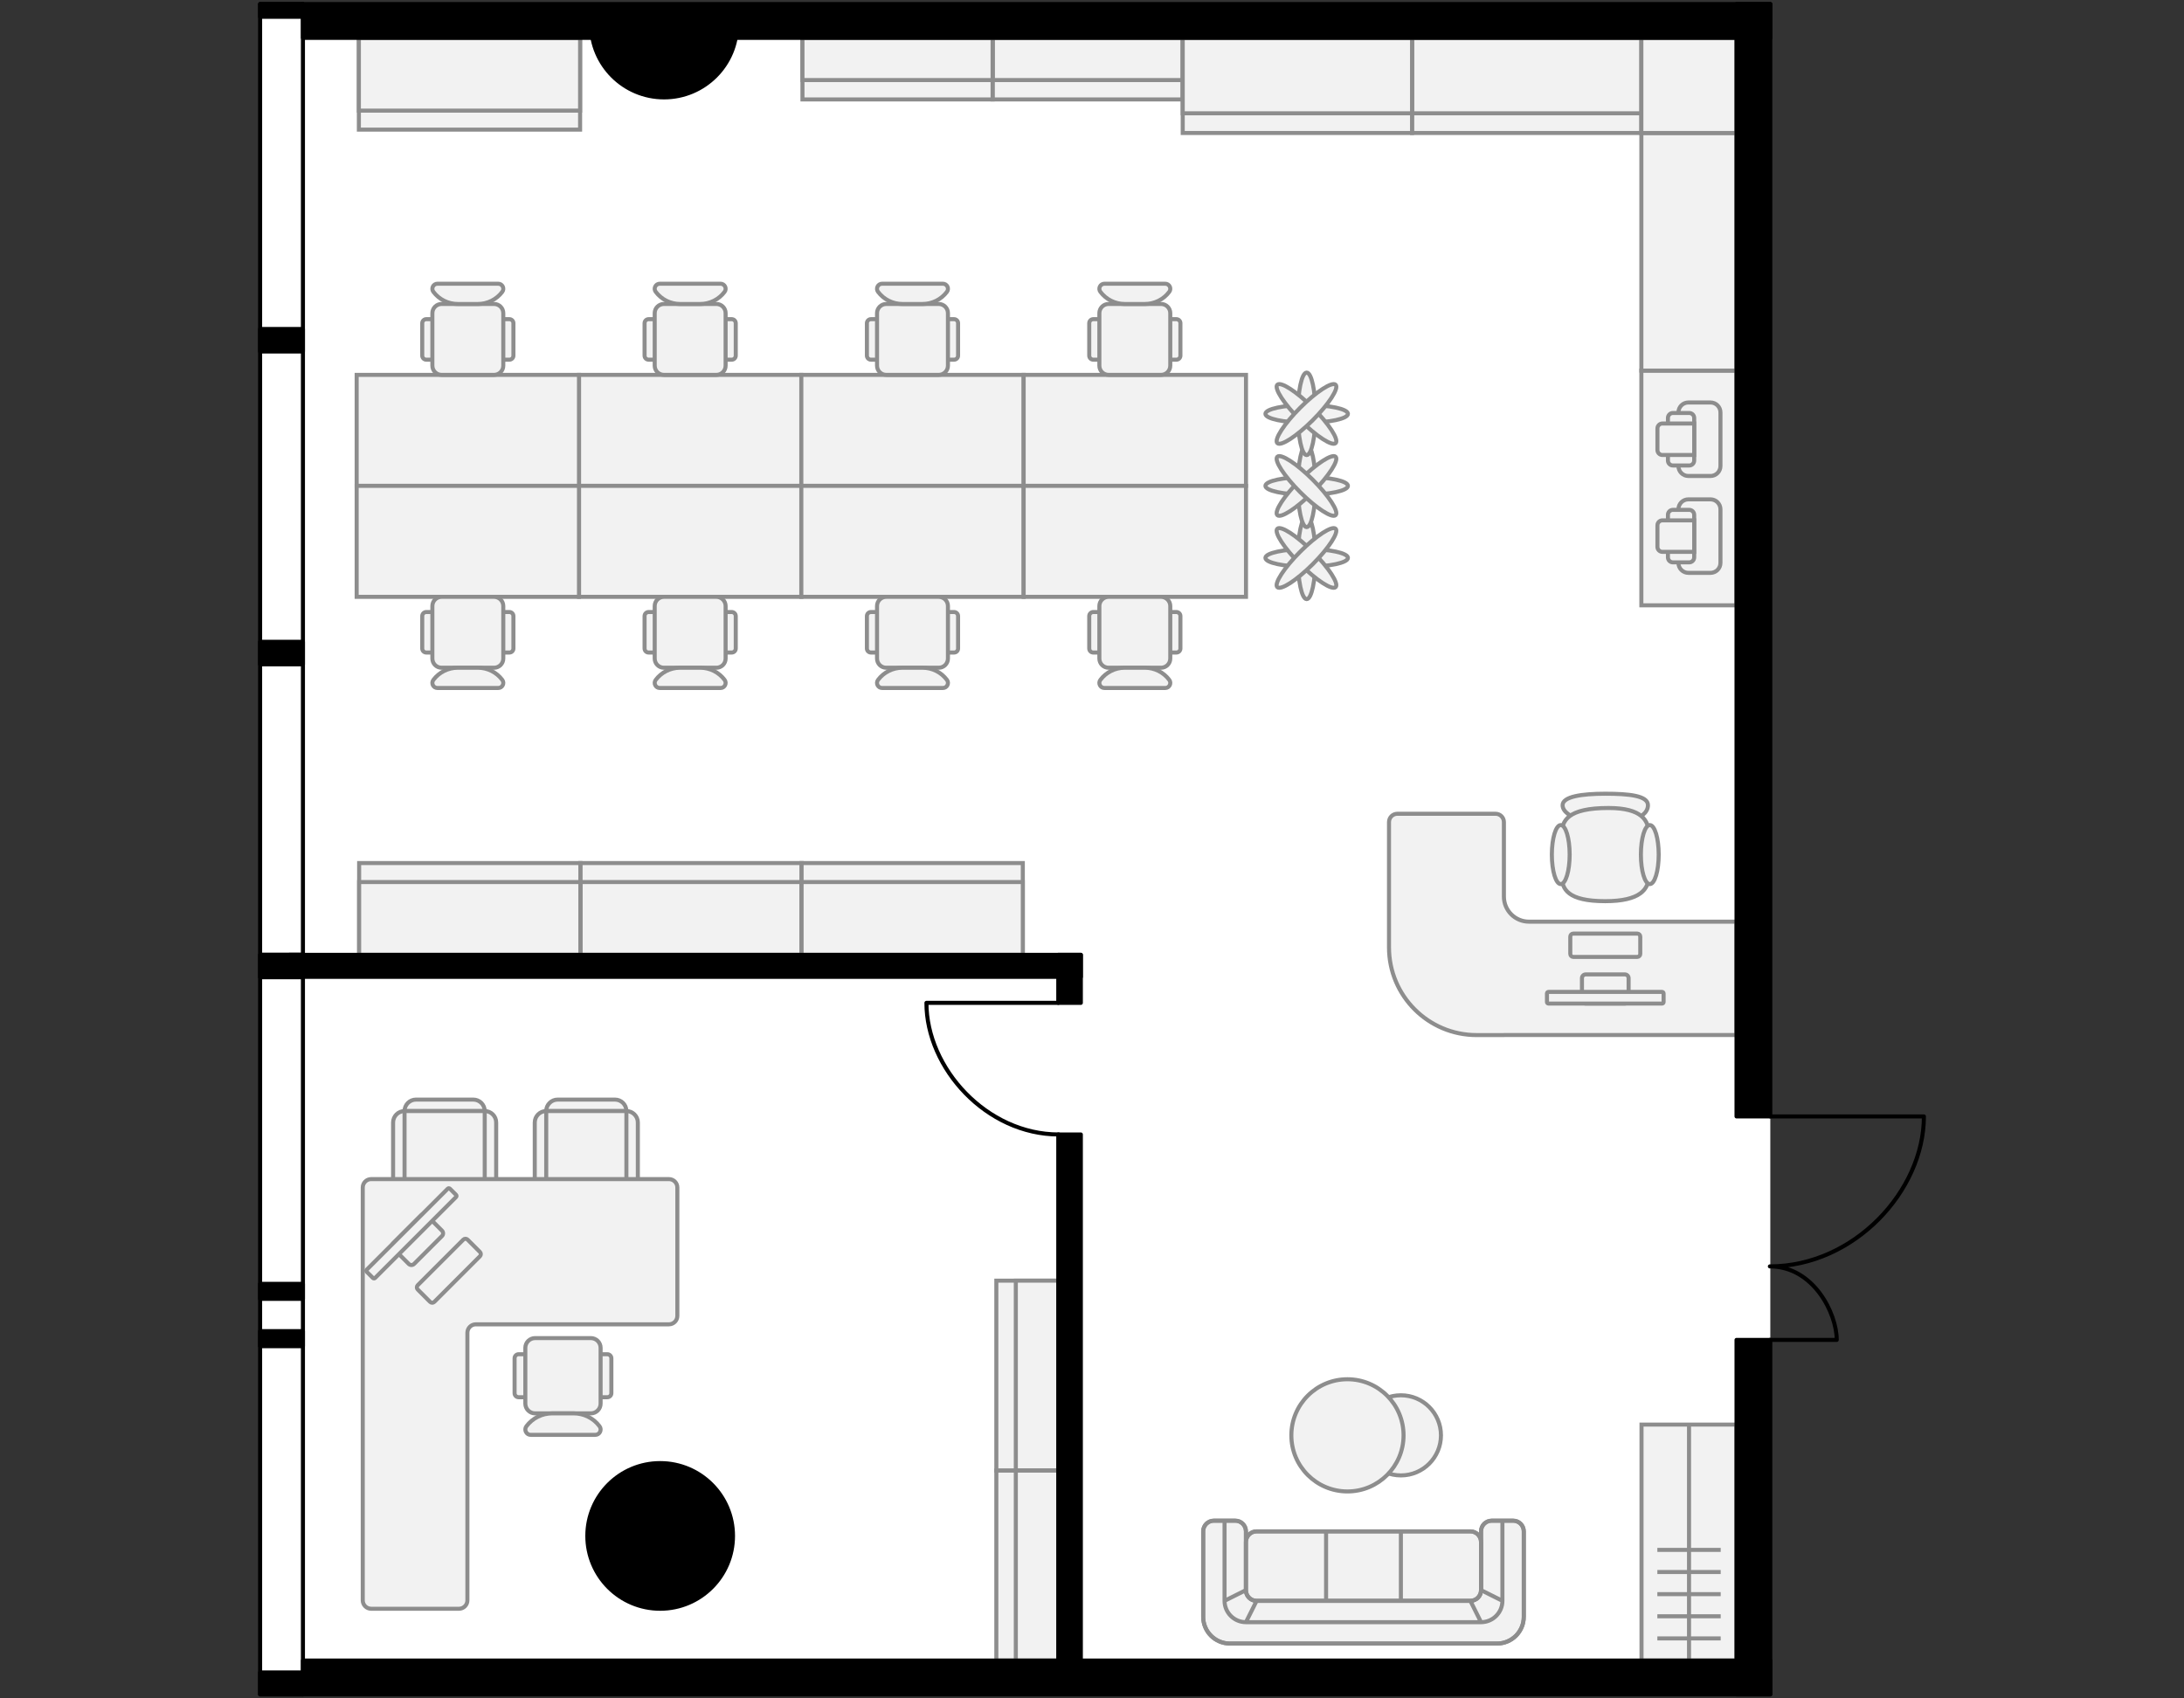 <?xml version="1.0" encoding="utf-8"?>
<!-- Generator: Adobe Illustrator 26.0.2, SVG Export Plug-In . SVG Version: 6.00 Build 0)  -->
<svg version="1.1" xmlns="http://www.w3.org/2000/svg" xmlns:xlink="http://www.w3.org/1999/xlink" x="0px" y="0px"
	 viewBox="0 0 540 420" style="enable-background:new 0 0 540 420;" xml:space="preserve">
<rect x="0" y="0" width="540" height="420" fill="#333333" stroke="none"/>
<style type="text/css">
	.st0{fill:#FFFFFF;}
	.st1{fill:none;stroke:#000000;stroke-linecap:round;stroke-linejoin:round;}
	.st2{fill:#F2F2F2;stroke:#8D8D8D;}
	.st3{fill:none;stroke:#8D8D8D;}
	.st4{fill:#F2F2F2;stroke:#8D8D8D;stroke-linecap:round;stroke-linejoin:round;}
	.st5{stroke:#000000;stroke-linecap:round;stroke-linejoin:round;}
</style>
<g id="Floor">
	<rect x="64.309" y="1" class="st0" width="373.406" height="418"/>
</g>
<g id="Windows">
	<rect x="64.312" y="1" class="st1" width="10.588" height="418"/>
</g>
<g id="Furniture">
	<g>
		<g>
			<path class="st2" d="M198.13,92.705v27.444h-54.972V92.705H198.13z"/>
			<path class="st2" d="M253.102,92.705v27.444H198.13V92.705H253.102z"/>
			<path class="st2" d="M143.158,92.705v27.444H88.186V92.705H143.158z"/>
			<path class="st2" d="M198.13,120.149v27.444h-54.972v-27.444H198.13z"/>
			<path class="st2" d="M253.102,120.149v27.444H198.13v-27.444H253.102z"/>
			<path class="st2" d="M143.158,120.149v27.444H88.186v-27.444H143.158z"/>
			<g>
				<path class="st2" d="M104.401,160.369v-8.019c0-0.552,0.448-1,1-1h20.543c0.552,0,1,0.448,1,1v8.019c0,0.552-0.448,1-1,1
					h-20.543C104.848,161.369,104.401,160.922,104.401,160.369z"/>
				<path class="st2" d="M106.905,162.853v-12.987c0-1.255,1.018-2.273,2.273-2.273h12.987c1.255,0,2.273,1.018,2.273,2.273v12.987
					c0,1.255-1.018,2.273-2.273,2.273h-12.987C107.923,165.127,106.905,164.109,106.905,162.853z"/>
				<path class="st2" d="M124.189,168.132c0.619,0.825,0.03,2.004-1.002,2.004h-15.029c-1.032,0-1.621-1.179-1.002-2.004l0,0
					c1.419-1.892,3.646-3.006,6.012-3.006h5.01C120.543,165.127,122.77,166.24,124.189,168.132L124.189,168.132z"/>
			</g>
			<g>
				<path class="st2" d="M159.373,160.369v-8.019c0-0.552,0.448-1,1-1h20.543c0.552,0,1,0.448,1,1v8.019c0,0.552-0.448,1-1,1
					h-20.543C159.82,161.369,159.373,160.922,159.373,160.369z"/>
				<path class="st2" d="M161.877,162.853v-12.987c0-1.255,1.018-2.273,2.273-2.273h12.987c1.255,0,2.273,1.018,2.273,2.273v12.987
					c0,1.255-1.018,2.273-2.273,2.273h-12.987C162.895,165.127,161.877,164.109,161.877,162.853z"/>
				<path class="st2" d="M179.161,168.132c0.619,0.825,0.03,2.004-1.002,2.004H163.13c-1.032,0-1.621-1.179-1.002-2.004l0,0
					c1.419-1.892,3.646-3.006,6.012-3.006h5.01C175.515,165.127,177.742,166.24,179.161,168.132L179.161,168.132z"/>
			</g>
			<g>
				<path class="st2" d="M214.345,160.369v-8.019c0-0.552,0.448-1,1-1h20.543c0.552,0,1,0.448,1,1v8.019c0,0.552-0.448,1-1,1
					h-20.543C214.792,161.369,214.345,160.922,214.345,160.369z"/>
				<path class="st2" d="M216.849,162.853v-12.987c0-1.255,1.018-2.273,2.273-2.273h12.987c1.255,0,2.273,1.018,2.273,2.273v12.987
					c0,1.255-1.018,2.273-2.273,2.273h-12.987C217.867,165.127,216.849,164.109,216.849,162.853z"/>
				<path class="st2" d="M234.133,168.132c0.619,0.825,0.03,2.004-1.002,2.004h-15.029c-1.032,0-1.621-1.179-1.002-2.004l0,0
					c1.419-1.892,3.646-3.006,6.012-3.006h5.01C230.487,165.127,232.714,166.24,234.133,168.132L234.133,168.132z"/>
			</g>
			<g>
				<path class="st2" d="M104.401,79.928v8.019c0,0.552,0.448,1,1,1h20.543c0.552,0,1-0.448,1-1v-8.019c0-0.552-0.448-1-1-1h-20.543
					C104.848,78.928,104.401,79.376,104.401,79.928z"/>
				<path class="st2" d="M106.905,77.444v12.987c0,1.255,1.018,2.273,2.273,2.273h12.987c1.255,0,2.273-1.018,2.273-2.273V77.444
					c0-1.255-1.018-2.273-2.273-2.273h-12.987C107.923,75.171,106.905,76.189,106.905,77.444z"/>
				<path class="st2" d="M124.189,72.166c-1.419,1.892-3.646,3.006-6.012,3.006h-5.01c-2.366,0-4.593-1.113-6.012-3.006l0,0
					c-0.619-0.825-0.03-2.004,1.002-2.004h15.029C124.219,70.162,124.807,71.34,124.189,72.166L124.189,72.166z"/>
			</g>
			<g>
				<path class="st2" d="M159.373,79.928v8.019c0,0.552,0.448,1,1,1h20.543c0.552,0,1-0.448,1-1v-8.019c0-0.552-0.448-1-1-1h-20.543
					C159.82,78.928,159.373,79.376,159.373,79.928z"/>
				<path class="st2" d="M161.877,77.444v12.987c0,1.255,1.018,2.273,2.273,2.273h12.987c1.255,0,2.273-1.018,2.273-2.273V77.444
					c0-1.255-1.018-2.273-2.273-2.273h-12.987C162.895,75.171,161.877,76.189,161.877,77.444z"/>
				<path class="st2" d="M179.161,72.166c-1.419,1.892-3.646,3.006-6.012,3.006h-5.01c-2.366,0-4.593-1.113-6.012-3.006l0,0
					c-0.619-0.825-0.03-2.004,1.002-2.004h15.029C179.191,70.162,179.779,71.34,179.161,72.166L179.161,72.166z"/>
			</g>
			<g>
				<path class="st2" d="M214.345,79.928v8.019c0,0.552,0.448,1,1,1h20.543c0.552,0,1-0.448,1-1v-8.019c0-0.552-0.448-1-1-1h-20.543
					C214.792,78.928,214.345,79.376,214.345,79.928z"/>
				<path class="st2" d="M216.849,77.444v12.987c0,1.255,1.018,2.273,2.273,2.273h12.987c1.255,0,2.273-1.018,2.273-2.273V77.444
					c0-1.255-1.018-2.273-2.273-2.273h-12.987C217.867,75.171,216.849,76.189,216.849,77.444z"/>
				<path class="st2" d="M234.133,72.166c-1.419,1.892-3.646,3.006-6.012,3.006h-5.01c-2.366,0-4.593-1.113-6.012-3.006l0,0
					c-0.619-0.825-0.03-2.004,1.002-2.004h15.029C234.163,70.162,234.751,71.34,234.133,72.166L234.133,72.166z"/>
			</g>
			<path class="st2" d="M308.074,92.705v27.444h-54.972V92.705H308.074z"/>
			<path class="st2" d="M308.074,120.149v27.444h-54.972v-27.444H308.074z"/>
			<g>
				<path class="st2" d="M269.317,160.369v-8.019c0-0.552,0.448-1,1-1h20.543c0.552,0,1,0.448,1,1v8.019c0,0.552-0.448,1-1,1
					h-20.543C269.764,161.369,269.317,160.922,269.317,160.369z"/>
				<path class="st2" d="M271.821,162.853v-12.987c0-1.255,1.018-2.273,2.273-2.273h12.987c1.255,0,2.273,1.018,2.273,2.273v12.987
					c0,1.255-1.018,2.273-2.273,2.273h-12.987C272.839,165.127,271.821,164.109,271.821,162.853z"/>
				<path class="st2" d="M289.105,168.132c0.619,0.825,0.03,2.004-1.002,2.004h-15.029c-1.032,0-1.621-1.179-1.002-2.004l0,0
					c1.419-1.892,3.646-3.006,6.012-3.006h5.01C285.459,165.127,287.686,166.24,289.105,168.132L289.105,168.132z"/>
			</g>
			<g>
				<path class="st2" d="M269.317,79.928v8.019c0,0.552,0.448,1,1,1h20.543c0.552,0,1-0.448,1-1v-8.019c0-0.552-0.448-1-1-1h-20.543
					C269.764,78.928,269.317,79.376,269.317,79.928z"/>
				<path class="st2" d="M271.821,77.444v12.987c0,1.255,1.018,2.273,2.273,2.273h12.987c1.255,0,2.273-1.018,2.273-2.273V77.444
					c0-1.255-1.018-2.273-2.273-2.273h-12.987C272.839,75.171,271.821,76.189,271.821,77.444z"/>
				<path class="st2" d="M289.105,72.166c-1.419,1.892-3.646,3.006-6.012,3.006h-5.01c-2.366,0-4.593-1.113-6.012-3.006l0,0
					c-0.619-0.825-0.03-2.004,1.002-2.004h15.029C289.135,70.162,289.723,71.34,289.105,72.166L289.105,72.166z"/>
			</g>
		</g>
		<g>
			<g>
				<ellipse class="st2" cx="323.078" cy="137.958" rx="10.204" ry="2.187"/>
				<ellipse class="st2" cx="323.078" cy="137.958" rx="2.187" ry="10.204"/>
				
					<ellipse transform="matrix(0.707 -0.707 0.707 0.707 -2.924 268.858)" class="st2" cx="323.078" cy="137.958" rx="2.187" ry="10.204"/>
				
					<ellipse transform="matrix(0.707 -0.707 0.707 0.707 -2.924 268.858)" class="st2" cx="323.078" cy="137.958" rx="10.204" ry="2.187"/>
			</g>
			<g>
				<ellipse class="st2" cx="323.078" cy="120.149" rx="10.204" ry="2.187"/>
				<ellipse class="st2" cx="323.078" cy="120.149" rx="2.187" ry="10.204"/>
				
					<ellipse transform="matrix(0.707 -0.707 0.707 0.707 9.669 263.642)" class="st2" cx="323.078" cy="120.149" rx="10.204" ry="2.187"/>
				
					<ellipse transform="matrix(0.707 -0.707 0.707 0.707 9.669 263.642)" class="st2" cx="323.078" cy="120.149" rx="2.187" ry="10.204"/>
			</g>
			<g>
				<ellipse class="st2" cx="323.078" cy="102.34" rx="10.204" ry="2.187"/>
				<ellipse class="st2" cx="323.078" cy="102.34" rx="2.187" ry="10.204"/>
				
					<ellipse transform="matrix(0.707 -0.707 0.707 0.707 22.262 258.426)" class="st2" cx="323.078" cy="102.34" rx="2.187" ry="10.204"/>
				
					<ellipse transform="matrix(0.707 -0.707 0.707 0.707 22.262 258.426)" class="st2" cx="323.078" cy="102.34" rx="10.204" ry="2.187"/>
			</g>
		</g>
	</g>
	<g>
		<g>
			<rect x="246.347" y="316.697" class="st2" width="15.314" height="46.972"/>
			<rect x="251.163" y="316.697" class="st2" width="10.498" height="46.972"/>
		</g>
		<g>
			<rect x="246.347" y="363.669" class="st2" width="15.314" height="46.972"/>
			<rect x="251.163" y="363.669" class="st2" width="10.498" height="46.972"/>
		</g>
	</g>
	<g>
		<rect x="88.733" y="9.359" class="st2" width="54.698" height="22.697"/>
		<rect x="88.733" y="9.359" class="st2" width="54.698" height="17.999"/>
	</g>
	<g>
		<g>
			<rect x="143.498" y="213.428" class="st2" width="54.698" height="22.697"/>
			<rect x="143.498" y="218.126" class="st2" width="54.698" height="17.999"/>
		</g>
		<g>
			<rect x="198.196" y="213.428" class="st2" width="54.698" height="22.697"/>
			<rect x="198.196" y="218.126" class="st2" width="54.698" height="17.999"/>
		</g>
		<g>
			<rect x="88.799" y="213.428" class="st2" width="54.698" height="22.697"/>
			<rect x="88.799" y="218.126" class="st2" width="54.698" height="17.999"/>
		</g>
	</g>
	<g>
		
			<rect x="405.869" y="352.285" transform="matrix(-1 -1.224647e-16 1.224647e-16 -1 835.229 762.927)" class="st2" width="23.491" height="58.356"/>
		<line class="st3" x1="425.445" y1="405.168" x2="409.784" y2="405.168"/>
		<line class="st3" x1="425.445" y1="399.695" x2="409.784" y2="399.695"/>
		<line class="st3" x1="425.445" y1="394.222" x2="409.784" y2="394.222"/>
		<line class="st3" x1="425.445" y1="388.749" x2="409.784" y2="388.749"/>
		<line class="st3" x1="425.445" y1="383.276" x2="409.784" y2="383.276"/>
		<line class="st3" x1="417.614" y1="410.641" x2="417.614" y2="352.285"/>
	</g>
	<g id="Диван_со_столом_00000023251287179403270220000000085641609683194502_">
		<g id="Диван_00000013893847037998776380000000283060869936952971_">
			<path class="st2" d="M376.759,399.834c0,3.648-2.958,6.606-6.606,6.606h-66.057c-3.648,0-6.606-2.958-6.606-6.606v-21.138
				c0-1.459,1.182-2.642,2.642-2.642h5.285c1.46,0,2.642,1.183,2.642,2.642v14.533c0,1.459,1.182,2.642,2.642,2.642h52.846
				c1.46,0,2.642-1.183,2.642-2.642v-14.533c0-1.459,1.182-2.642,2.642-2.642h5.285c1.46,0,2.642,1.183,2.642,2.642V399.834z"/>
			<path class="st2" d="M366.19,393.228c0,1.459-1.182,2.642-2.642,2.642h-17.175h-18.496h-17.175c-1.46,0-2.642-1.183-2.642-2.642
				v-11.89c0-1.459,1.182-2.642,2.642-2.642h17.175h18.496h17.175c1.46,0,2.642,1.183,2.642,2.642V393.228z"/>
			<path class="st3" d="M305.417,376.053h-5.285c-1.46,0-2.642,1.183-2.642,2.642v21.138c0,3.648,2.958,6.606,6.606,6.606h66.057
				c3.648,0,6.606-2.958,6.606-6.606v-21.138c0-1.459-1.182-2.642-2.642-2.642h-5.285 M305.417,376.053
				c1.46,0,2.642,1.183,2.642,2.642v14.533 M305.417,376.053h-2.642v19.817 M363.547,395.87h-52.846 M363.547,395.87
				c1.46,0,2.642-1.183,2.642-2.642 M363.547,395.87h-17.175 M363.547,395.87l2.642,5.285 M366.19,393.228v-14.533
				c0-1.459,1.182-2.642,2.642-2.642 M366.19,393.228v-11.89c0-1.459-1.182-2.642-2.642-2.642h-17.175 M366.19,393.228l5.285,2.642
				 M368.832,376.053h2.642v19.817 M310.702,395.87c-1.46,0-2.642-1.183-2.642-2.642 M310.702,395.87h17.175 M310.702,395.87
				l-2.642,5.285 M308.059,393.228v-11.89c0-1.459,1.182-2.642,2.642-2.642h17.175 M308.059,393.228l-5.285,2.642 M308.059,401.155
				h58.131 M308.059,401.155c-2.918,0-5.285-2.366-5.285-5.285 M366.19,401.155c2.918,0,5.285-2.366,5.285-5.285 M346.373,395.87
				v-17.175 M346.373,395.87h-18.496 M346.373,378.695h-18.496 M327.876,395.87v-17.175"/>
		</g>
		<g id="Столик_00000070801436968254745000000002642633750062132651_">
			<circle id="Ellipse_10_00000122678757204642283130000017189206603906995873_" class="st2" cx="346.373" cy="354.951" r="9.909"/>
			<circle id="Ellipse_9_00000060723945161673359610000006217578759951348360_" class="st2" cx="333.161" cy="354.951" r="13.872"/>
		</g>
	</g>
	<g>
		<path class="st4" d="M371.845,255.953l57.514,0l0-28.032l-51.322,0c-3.42,0-6.192-2.772-6.192-6.192l0-18.427
			c0-1.14-0.924-2.064-2.064-2.064l-24.281,0c-1.14,0-2.064,0.924-2.064,2.064v30.995c0,11.969,9.703,21.672,21.672,21.672h6.737
			V255.953z"/>
		<g>
			<path class="st4" d="M388.258,235.892v-4.272c0-0.413,0.335-0.748,0.748-0.748l15.806,0c0.413,0,0.748,0.335,0.748,0.748v4.272
				c0,0.413-0.335,0.748-0.748,0.748h-15.806C388.593,236.64,388.258,236.305,388.258,235.892z"/>
			<path class="st4" d="M391.142,247.24v-5.34c0-0.516,0.418-0.935,0.935-0.935h9.665c0.516,0,0.935,0.418,0.935,0.935v5.34
				c0,0.516-0.418,0.935-0.935,0.935h-9.665C391.56,248.175,391.142,247.756,391.142,247.24z"/>
			<path class="st4" d="M382.491,247.801v-2.136c0-0.206,0.167-0.374,0.374-0.374l28.089,0c0.206,0,0.374,0.167,0.374,0.374v2.136
				c0,0.206-0.167,0.374-0.374,0.374l-28.089,0C382.658,248.175,382.491,248.007,382.491,247.801z"/>
		</g>
		<g>
			<path class="st4" d="M396.91,204.035c-2.274,0-10.552-1.622-10.552-4.916c0-2.124,4.724-2.837,10.551-2.837
				c5.827,0,10.551,0.467,10.551,2.837C407.46,203.003,399.515,204.035,396.91,204.035z"/>
			<path class="st4" d="M386.129,216.488v-10.114c0-3.42,1.448-6.563,11.587-6.563c8.338,0,9.972,3.143,9.972,6.563v10.114
				c0,3.42-2.129,6.366-10.78,6.366C387.627,222.854,386.129,219.908,386.129,216.488z"/>
			<ellipse class="st4" cx="407.917" cy="211.333" rx="2.202" ry="7.298"/>
			<ellipse class="st4" cx="385.901" cy="211.333" rx="2.202" ry="7.298"/>
		</g>
	</g>
	<g>
		<g>
			<path class="st4" d="M135.053,274.756c0-1.566,1.268-2.835,2.832-2.835h14.161c1.564,0,2.832,1.269,2.832,2.835v17.01
				c0,1.566-1.268,2.835-2.832,2.835h-14.161c-1.564,0-2.832-1.269-2.832-2.835V274.756z"/>
			<path class="st4" d="M154.878,274.756c1.564,0,2.832,1.269,2.832,2.835v14.175c0,1.566-1.268,2.835-2.832,2.835h-19.825
				c-1.564,0-2.832-1.269-2.832-2.835v-14.175c0-1.566,1.268-2.835,2.832-2.835H154.878z"/>
			<path class="st4" d="M135.053,274.756h19.825v17.01c0,1.566-1.268,2.835-2.832,2.835h-14.161c-1.564,0-2.832-1.269-2.832-2.835
				V274.756z"/>
		</g>
		<g>
			<path class="st4" d="M100.025,274.756c0-1.566,1.268-2.835,2.832-2.835h14.161c1.564,0,2.832,1.269,2.832,2.835v17.01
				c0,1.566-1.268,2.835-2.832,2.835h-14.161c-1.564,0-2.832-1.269-2.832-2.835V274.756z"/>
			<path class="st4" d="M119.85,274.756c1.564,0,2.832,1.269,2.832,2.835v14.175c0,1.566-1.268,2.835-2.832,2.835h-19.825
				c-1.564,0-2.832-1.269-2.832-2.835v-14.175c0-1.566,1.268-2.835,2.832-2.835H119.85z"/>
			<path class="st4" d="M100.025,274.756h19.825v17.01c0,1.566-1.268,2.835-2.832,2.835h-14.161c-1.564,0-2.832-1.269-2.832-2.835
				V274.756z"/>
		</g>
		<g>
			<path class="st2" d="M151.161,344.526v-8.635c0-0.552-0.448-1-1-1h-21.929c-0.552,0-1,0.448-1,1l0,8.635c0,0.552,0.448,1,1,1
				h21.929C150.713,345.526,151.161,345.078,151.161,344.526z"/>
			<path class="st2" d="M148.502,347.101l0-13.786c0-1.333-1.08-2.413-2.413-2.413h-13.786c-1.333,0-2.413,1.08-2.413,2.413v13.786
				c0,1.333,1.08,2.413,2.413,2.413h13.786C147.422,349.514,148.502,348.434,148.502,347.101z"/>
			<path class="st2" d="M130.157,352.705c1.506-2.009,3.87-3.19,6.381-3.19h5.317c2.511,0,4.875,1.182,6.381,3.19l0,0
				c0.657,0.876,0.032,2.127-1.063,2.127l-15.952,0C130.125,354.832,129.5,353.581,130.157,352.705L130.157,352.705z"/>
		</g>
		<path class="st4" d="M165.394,291.584H91.772c-1.149,0-2.081,0.932-2.081,2.081v23.959v9.873v68.255
			c0,1.149,0.932,2.081,2.081,2.081h21.713c1.149,0,2.081-0.932,2.081-2.081v-66.175c0-1.149,0.932-2.081,2.081-2.081h47.748
			c1.149,0,2.081-0.932,2.081-2.081v-31.751C167.475,292.516,166.543,291.584,165.394,291.584z"/>
		<g>
			<path class="st4" d="M115.618,306.559l3.045,3.045c0.294,0.294,0.294,0.772,0,1.066l-11.267,11.267
				c-0.294,0.294-0.772,0.294-1.066,0l-3.045-3.045c-0.294-0.294-0.294-0.772,0-1.066l11.267-11.267
				C114.846,306.265,115.323,306.265,115.618,306.559z"/>
			<path class="st4" d="M105.473,300.525l3.806,3.806c0.368,0.368,0.368,0.965,0,1.332l-6.89,6.89c-0.368,0.368-0.965,0.368-1.332,0
				l-3.806-3.806c-0.368-0.368-0.368-0.965,0-1.332l6.89-6.89C104.508,300.157,105.105,300.157,105.473,300.525z"/>
			<path class="st4" d="M111.24,293.959l1.523,1.523c0.147,0.147,0.147,0.386,0,0.533L92.74,316.037
				c-0.147,0.147-0.386,0.147-0.533,0l-1.523-1.523c-0.147-0.147-0.147-0.386,0-0.533l20.023-20.023
				C110.854,293.812,111.093,293.812,111.24,293.959z"/>
		</g>
	</g>
	<g>
		<g>
			<rect x="245.421" y="9.359" class="st2" width="47.011" height="15.231"/>
			<rect x="245.421" y="9.359" class="st2" width="47.011" height="10.441"/>
		</g>
		<g>
			<rect x="198.411" y="9.359" class="st2" width="47.011" height="15.231"/>
			<rect x="198.411" y="9.359" class="st2" width="47.011" height="10.441"/>
		</g>
		<g>
			<rect x="349.132" y="9.359" class="st2" width="56.7" height="23.528"/>
			<rect x="349.132" y="9.359" class="st2" width="56.7" height="18.658"/>
		</g>
		<g>
			<rect x="292.432" y="9.359" class="st2" width="56.7" height="23.528"/>
			<rect x="292.432" y="9.359" class="st2" width="56.7" height="18.658"/>
		</g>
		<g>
			<rect x="405.832" y="91.646" class="st2" width="23.528" height="58.044"/>
			<rect x="405.832" y="32.887" class="st2" width="23.528" height="58.759"/>
			<g>
				<path class="st2" d="M422.925,117.709h-5.466c-1.359,0-2.46-1.101-2.46-2.46v-13.256c0-1.359,1.101-2.46,2.46-2.46h5.466
					c1.359,0,2.46,1.101,2.46,2.46v13.256C425.385,116.608,424.284,117.709,422.925,117.709z"/>
				<path class="st2" d="M417.664,115.113h-4.031c-0.679,0-1.23-0.551-1.23-1.23v-10.523c0-0.679,0.551-1.23,1.23-1.23h4.031
					c0.679,0,1.23,0.551,1.23,1.23v10.523C418.894,114.562,418.343,115.113,417.664,115.113z"/>
				<path class="st2" d="M411.036,112.517h7.858v-7.789h-7.858c-0.679,0-1.23,0.551-1.23,1.23v5.33
					C409.806,111.966,410.357,112.517,411.036,112.517z"/>
			</g>
			<g>
				<path class="st2" d="M422.925,141.664h-5.466c-1.359,0-2.46-1.101-2.46-2.46v-13.256c0-1.359,1.101-2.46,2.46-2.46h5.466
					c1.359,0,2.46,1.101,2.46,2.46v13.256C425.385,140.563,424.284,141.664,422.925,141.664z"/>
				<path class="st2" d="M417.664,139.068h-4.031c-0.679,0-1.23-0.551-1.23-1.23v-10.523c0-0.679,0.551-1.23,1.23-1.23h4.031
					c0.679,0,1.23,0.551,1.23,1.23v10.523C418.894,138.517,418.343,139.068,417.664,139.068z"/>
				<path class="st2" d="M411.036,136.471h7.858v-7.789h-7.858c-0.679,0-1.23,0.551-1.23,1.23v5.33
					C409.806,135.92,410.357,136.471,411.036,136.471z"/>
			</g>
		</g>
		
			<rect x="405.832" y="9.359" transform="matrix(-1 -4.468660e-11 4.468660e-11 -1 835.192 42.246)" class="st2" width="23.528" height="23.528"/>
	</g>
</g>
<g id="Walls">
	
		<rect x="64.31" y="413.574" transform="matrix(-1 -4.328283e-11 4.328283e-11 -1 139.21 832.574)" class="st5" width="10.59" height="5.426"/>
	
		<rect x="64.31" y="236.081" transform="matrix(-1 -4.431356e-11 4.431356e-11 -1 139.21 477.739)" class="st5" width="10.59" height="5.576"/>
	
		<rect x="64.31" y="158.716" transform="matrix(-1 -4.414170e-11 4.414170e-11 -1 139.21 323.002)" class="st5" width="10.59" height="5.57"/>
	
		<rect x="64.31" y="81.354" transform="matrix(-1 -4.414170e-11 4.414170e-11 -1 139.21 168.283)" class="st5" width="10.59" height="5.574"/>
	
		<rect x="64.309" y="329.186" transform="matrix(-1 -4.414170e-11 4.414170e-11 -1 139.209 662.089)" class="st5" width="10.59" height="3.716"/>
	
		<rect x="64.309" y="317.481" transform="matrix(-1 -4.414170e-11 4.414170e-11 -1 139.209 638.679)" class="st5" width="10.59" height="3.716"/>
	
		<rect x="64.309" y="1" transform="matrix(-1 -3.727120e-11 3.727120e-11 -1 139.209 5.158)" class="st5" width="10.59" height="3.158"/>
	<circle class="st5" cx="163.228" cy="379.824" r="18.009"/>
	<path class="st5" d="M146.273,5.179c-0.015,0.303-0.09,0.588-0.09,0.895c0,9.946,8.063,18.009,18.009,18.009
		c9.946,0,18.009-8.063,18.009-18.009c0-0.306-0.075-0.592-0.09-0.895H146.273z"/>
	<rect x="429.36" y="331.349" class="st5" width="8.355" height="87.651"/>
	<rect x="429.36" y="1" class="st5" width="8.355" height="275.083"/>
	<rect x="74.9" y="410.641" class="st5" width="362.815" height="8.359"/>
	<rect x="74.9" y="1" class="st5" width="362.815" height="8.359"/>
	
		<rect x="261.66" y="236.125" transform="matrix(-1 -1.224647e-16 1.224647e-16 -1 528.901 484.125)" class="st5" width="5.58" height="11.875"/>
	
		<rect x="261.66" y="280.545" transform="matrix(-1 -1.224647e-16 1.224647e-16 -1 528.901 691.187)" class="st5" width="5.58" height="130.096"/>
	
		<rect x="71.581" y="236.125" transform="matrix(-1 -1.224647e-16 1.224647e-16 -1 338.821 477.691)" class="st5" width="195.66" height="5.44"/>
</g>
<g id="Doors">
	<path class="st1" d="M437.605,331.348l16.535,0.003c0-6.602-5.765-18.182-16.535-18.182c20.77,0,38.086-18.631,38.086-37.083
		l-37.977,0"/>
	<path class="st1" d="M261.77,280.545c-17.836,0-32.707-16.352-32.707-32.546l32.613,0"/>
</g>
</svg>
